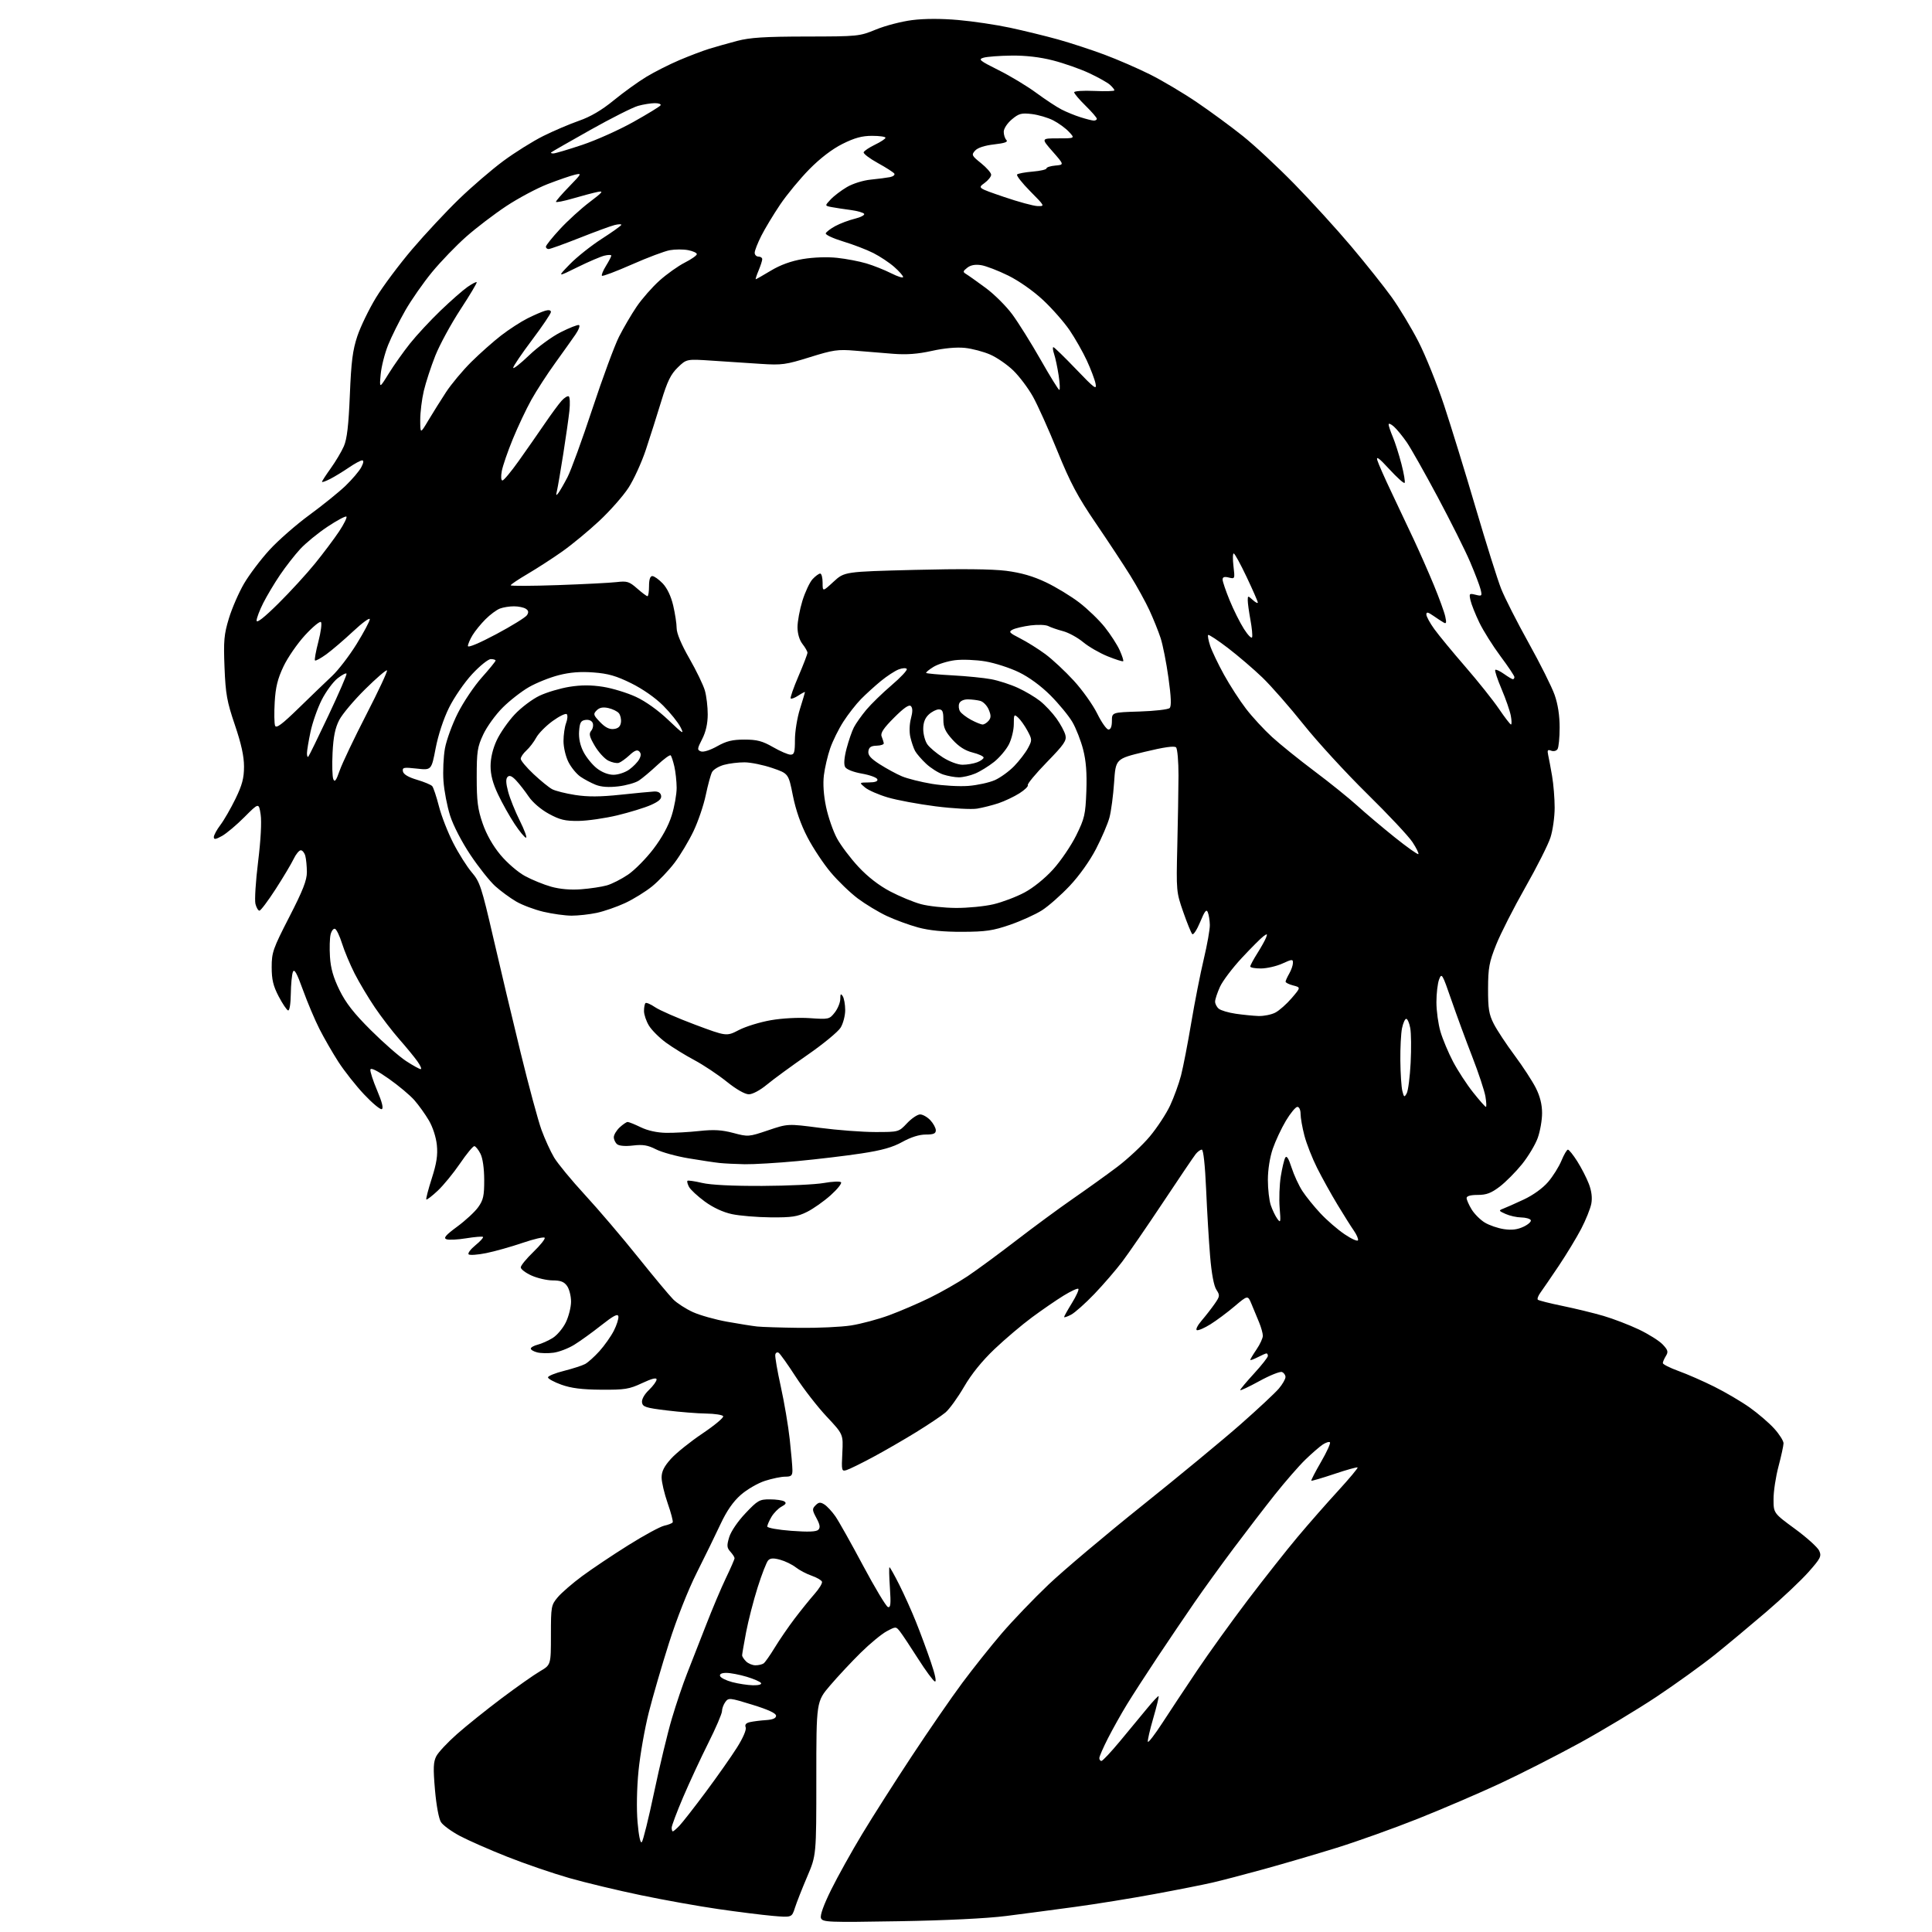 <?xml version="1.0" encoding="UTF-8" standalone="no"?>
<svg 
  version="1.1" 
  xmlns="http://www.w3.org/2000/svg" 
  xmlns:xlink="http://www.w3.org/1999/xlink" 
  xmlns:svg="http://www.w3.org/2000/svg"
  xmlns:rdf="http://www.w3.org/1999/02/22-rdf-syntax-ns#"
  xmlns:cc="http://creativecommons.org/ns#"
  xmlns:dc="http://purl.org/dc/elements/1.1/"
  viewBox="0 0 768 768"
  width="768"
  height="768"
>
<style>svg {background-color: white; }</style>"
<path stroke="none" fill="black" fill-rule="evenodd" d="M357.26,763.72C329.12,764.20 326.98,764.11 326.35,762.48C325.93,761.37 327.41,757.24 330.44,751.12C333.06,745.83 338.60,735.88 342.76,729.00C346.91,722.12 355.80,708.17 362.51,698.00C369.22,687.83 378.22,674.77 382.51,669.00C386.80,663.23 393.86,654.36 398.20,649.30C402.54,644.24 410.90,635.52 416.79,629.91C422.68,624.31 439.43,610.18 454.00,598.52C468.57,586.86 486.18,572.32 493.12,566.21C500.06,560.10 506.92,553.69 508.37,551.97C509.82,550.25 511.00,548.19 511.00,547.39C511.00,546.59 510.36,545.69 509.59,545.40C508.81,545.10 504.76,546.73 500.59,549.02C496.41,551.31 493.00,552.91 493.00,552.58C493.00,552.25 495.48,549.29 498.50,546.00C501.52,542.71 504.00,539.56 504.00,539.01C504.00,538.45 503.75,538.00 503.45,538.00C503.15,538.00 501.57,538.69 499.95,539.53C498.33,540.36 497.00,540.83 497.00,540.57C497.00,540.31 498.12,538.43 499.50,536.40C500.88,534.38 502.00,531.94 502.00,530.98C502.00,530.03 501.32,527.61 500.50,525.62C499.68,523.63 498.33,520.38 497.51,518.41C496.03,514.82 496.03,514.82 490.76,519.28C487.87,521.73 483.55,524.94 481.18,526.42C478.80,527.91 476.37,528.96 475.78,528.76C475.19,528.56 476.04,526.85 477.67,524.95C479.30,523.05 481.63,520.05 482.86,518.28C484.94,515.29 484.98,514.90 483.52,512.67C482.53,511.16 481.61,506.24 481.04,499.38C480.54,493.40 479.82,481.41 479.45,472.75C479.03,463.18 478.36,457.00 477.74,457.00C477.18,457.00 476.09,457.79 475.32,458.75C474.55,459.71 468.69,468.38 462.30,478.00C455.90,487.62 448.63,498.20 446.13,501.50C443.64,504.80 438.65,510.58 435.05,514.35C431.45,518.11 427.26,521.84 425.75,522.62C424.24,523.41 423.00,523.82 423.00,523.54C423.00,523.26 424.40,520.75 426.12,517.96C427.83,515.18 428.98,512.64 428.67,512.33C428.36,512.02 425.72,513.23 422.81,515.02C419.90,516.81 414.24,520.70 410.24,523.66C406.23,526.62 399.53,532.30 395.35,536.27C390.39,540.99 386.16,546.21 383.21,551.30C380.71,555.59 377.39,560.18 375.82,561.50C374.25,562.82 369.03,566.32 364.23,569.28C359.43,572.24 351.68,576.72 347.00,579.23C342.32,581.74 337.59,584.06 336.48,584.39C334.56,584.96 334.48,584.62 334.84,577.57C335.21,570.15 335.21,570.15 328.62,563.12C324.99,559.26 319.46,552.14 316.32,547.30C313.19,542.46 310.14,538.17 309.56,537.78C308.98,537.38 308.36,537.69 308.19,538.47C308.02,539.25 309.00,544.98 310.38,551.19C311.76,557.41 313.36,566.87 313.94,572.21C314.53,577.55 315.00,583.06 315.00,584.46C315.00,586.59 314.54,587.00 312.11,587.00C310.53,587.00 306.91,587.75 304.06,588.67C301.22,589.59 296.90,592.10 294.46,594.25C291.43,596.91 288.88,600.60 286.43,605.83C284.46,610.05 280.21,618.75 276.98,625.17C273.53,632.03 269.00,643.49 265.97,653.01C263.13,661.91 259.50,674.41 257.89,680.78C256.28,687.16 254.45,697.58 253.82,703.94C253.14,710.83 252.99,719.07 253.44,724.35C253.91,729.79 254.55,732.85 255.12,732.28C255.63,731.77 257.84,722.83 260.03,712.42C262.22,702.02 265.39,688.82 267.09,683.10C268.78,677.38 271.52,669.28 273.18,665.10C274.84,660.92 278.21,652.33 280.66,646.00C283.11,639.67 286.66,631.27 288.55,627.33C290.45,623.38 292.00,619.82 292.00,619.41C292.00,618.99 291.25,617.83 290.34,616.83C288.93,615.26 288.86,614.42 289.86,611.07C290.55,608.79 293.24,604.81 296.31,601.57C301.18,596.42 301.91,596.00 306.04,596.02C308.49,596.02 311.07,596.39 311.77,596.84C312.70,597.43 312.41,597.98 310.69,598.90C309.40,599.59 307.59,601.43 306.67,602.98C305.75,604.54 305.00,606.26 305.00,606.81C305.00,607.36 309.31,608.14 314.58,608.53C321.29,609.03 324.49,608.91 325.29,608.11C326.15,607.25 325.96,606.08 324.54,603.45C322.83,600.27 322.80,599.78 324.20,598.38C325.45,597.12 326.11,597.05 327.69,598.04C328.76,598.71 330.73,600.83 332.07,602.75C333.41,604.67 338.35,613.48 343.06,622.31C347.78,631.15 352.23,638.58 352.97,638.82C354.04,639.18 354.19,637.66 353.75,631.13C353.44,626.66 353.37,623.00 353.58,623.00C353.80,623.00 355.56,626.14 357.49,629.98C359.42,633.82 362.41,640.45 364.12,644.73C365.84,649.00 368.50,656.18 370.03,660.69C371.76,665.73 372.36,668.69 371.61,668.41C370.95,668.15 367.95,664.09 364.95,659.37C361.95,654.66 358.75,649.84 357.83,648.65C356.15,646.50 356.15,646.50 352.47,648.46C350.45,649.54 345.80,653.38 342.15,656.98C338.49,660.59 333.02,666.44 330.00,669.98C324.50,676.41 324.50,676.41 324.50,706.95C324.50,737.50 324.50,737.50 320.87,746.00C318.88,750.67 316.68,756.24 316.00,758.38C314.76,762.25 314.76,762.25 307.13,761.59C302.93,761.22 293.20,760.00 285.50,758.88C277.80,757.77 264.00,755.30 254.84,753.39C245.67,751.49 232.83,748.41 226.30,746.55C219.77,744.68 208.66,740.88 201.61,738.08C194.55,735.29 186.08,731.56 182.78,729.80C179.49,728.05 176.12,725.59 175.31,724.35C174.44,723.03 173.45,717.71 172.91,711.50C172.16,702.86 172.26,700.40 173.44,698.11C174.24,696.56 177.96,692.59 181.70,689.29C185.44,685.99 193.41,679.60 199.42,675.08C205.43,670.57 212.29,665.74 214.67,664.35C219.00,661.81 219.00,661.81 219.00,649.98C219.00,638.57 219.10,638.04 221.72,634.92C223.22,633.14 227.60,629.35 231.47,626.49C235.34,623.63 243.58,618.11 249.80,614.22C256.01,610.32 262.42,606.85 264.04,606.49C265.65,606.14 267.17,605.54 267.40,605.16C267.64,604.78 266.74,601.36 265.41,597.56C264.09,593.76 263.00,589.16 263.00,587.33C263.00,584.90 264.00,582.90 266.74,579.87C268.79,577.59 274.43,573.07 279.27,569.82C284.10,566.57 287.80,563.48 287.47,562.95C287.15,562.43 284.10,561.96 280.69,561.91C277.29,561.87 270.23,561.30 265.00,560.66C256.68,559.65 255.46,559.25 255.21,557.48C255.04,556.26 256.13,554.29 257.96,552.54C259.63,550.94 261.00,549.06 261.00,548.37C261.00,547.52 259.11,548.00 255.25,549.81C250.10,552.22 248.40,552.49 239.00,552.43C231.31,552.37 227.07,551.84 223.14,550.43C220.20,549.37 217.81,548.06 217.83,547.52C217.86,546.97 220.72,545.81 224.19,544.94C227.66,544.06 231.44,542.84 232.59,542.22C233.73,541.61 236.30,539.30 238.29,537.10C240.28,534.89 242.86,531.24 244.02,528.97C245.17,526.70 245.98,524.14 245.81,523.27C245.58,522.10 243.87,522.99 239.00,526.83C235.43,529.66 230.59,533.14 228.25,534.58C225.91,536.02 222.23,537.43 220.06,537.72C217.89,538.01 214.97,537.96 213.56,537.60C212.15,537.25 211.00,536.57 211.00,536.09C211.00,535.61 212.24,534.91 213.75,534.53C215.26,534.15 217.93,532.96 219.68,531.88C221.43,530.81 223.79,528.00 224.93,525.65C226.07,523.29 227.00,519.59 227.00,517.41C227.00,515.23 226.30,512.44 225.44,511.22C224.26,509.53 222.88,508.99 219.69,508.98C217.39,508.97 213.59,508.09 211.25,507.03C208.91,505.97 207.00,504.51 207.01,503.80C207.01,503.08 209.26,500.33 212.02,497.67C214.77,495.01 216.80,492.48 216.52,492.04C216.25,491.59 212.31,492.50 207.76,494.05C203.22,495.60 196.70,497.44 193.28,498.13C189.86,498.82 186.71,499.04 186.28,498.62C185.86,498.19 187.08,496.57 189.00,495.00C190.92,493.43 192.27,491.95 191.99,491.69C191.72,491.44 188.71,491.69 185.31,492.24C181.90,492.80 178.37,492.97 177.46,492.62C176.18,492.13 177.16,490.98 181.75,487.60C185.03,485.19 188.79,481.71 190.10,479.86C192.13,477.02 192.50,475.33 192.48,469.00C192.46,464.39 191.89,460.39 190.98,458.61C190.17,457.02 189.08,455.67 188.57,455.61C188.05,455.55 185.49,458.65 182.87,462.50C180.24,466.35 176.25,471.23 173.98,473.35C171.72,475.47 169.69,477.02 169.47,476.81C169.26,476.59 170.23,472.83 171.63,468.46C173.56,462.43 174.06,459.21 173.66,455.20C173.35,452.08 172.05,448.06 170.50,445.41C169.05,442.94 166.45,439.31 164.72,437.34C162.99,435.37 158.41,431.53 154.54,428.81C149.98,425.60 147.41,424.32 147.23,425.18C147.08,425.91 148.30,429.65 149.93,433.50C151.90,438.15 152.51,440.63 151.75,440.90C151.12,441.12 147.94,438.46 144.68,434.99C141.43,431.53 136.85,425.72 134.51,422.10C132.17,418.47 128.78,412.57 126.97,409.00C125.16,405.43 122.21,398.45 120.42,393.50C117.99,386.76 116.99,384.97 116.43,386.36C116.03,387.39 115.65,391.32 115.60,395.11C115.54,399.15 115.09,401.85 114.51,401.66C113.97,401.49 112.28,398.96 110.76,396.06C108.60,391.91 108.00,389.41 108.00,384.45C108.00,378.59 108.51,377.14 115.00,364.50C120.41,353.97 122.00,349.92 121.99,346.68C121.98,344.38 121.70,341.49 121.37,340.25C121.04,339.01 120.23,338.00 119.57,338.00C118.91,338.00 117.63,339.55 116.73,341.44C115.83,343.33 112.61,348.73 109.57,353.44C106.53,358.15 103.63,362.00 103.13,362.00C102.63,362.00 101.91,360.79 101.54,359.30C101.17,357.82 101.64,350.28 102.60,342.55C103.66,333.92 104.05,326.68 103.61,323.78C102.89,319.06 102.89,319.06 97.19,324.78C94.06,327.93 90.04,331.31 88.25,332.31C85.72,333.71 85.00,333.81 85.00,332.75C85.00,332.00 86.17,329.84 87.61,327.94C89.04,326.05 91.74,321.36 93.61,317.53C96.28,312.03 97.00,309.32 97.00,304.71C97.00,300.62 95.91,295.66 93.37,288.18C90.21,278.87 89.68,275.94 89.25,265.32C88.83,254.70 89.05,252.20 90.99,245.82C92.21,241.79 94.92,235.57 97.00,232.00C99.09,228.43 103.66,222.38 107.15,218.57C110.64,214.76 117.78,208.52 123.00,204.70C128.22,200.88 134.67,195.67 137.33,193.13C139.98,190.58 142.81,187.26 143.60,185.75C144.54,183.97 144.66,183.00 143.96,183.00C143.35,183.00 140.98,184.29 138.68,185.86C136.38,187.43 133.04,189.47 131.25,190.39C129.46,191.30 128.00,191.82 128.00,191.53C128.00,191.24 129.57,188.82 131.49,186.14C133.41,183.47 135.75,179.53 136.69,177.39C137.94,174.53 138.57,169.15 139.07,157.00C139.62,143.63 140.19,139.19 142.07,133.56C143.36,129.75 146.68,122.90 149.45,118.34C152.23,113.78 158.71,105.11 163.85,99.07C169.00,93.03 177.36,84.08 182.43,79.17C187.50,74.26 195.43,67.45 200.05,64.02C204.67,60.60 211.83,56.12 215.97,54.06C220.11,52.00 226.52,49.27 230.20,47.99C234.74,46.41 239.18,43.81 243.95,39.90C247.83,36.73 253.64,32.54 256.85,30.59C260.06,28.64 266.00,25.63 270.04,23.91C274.09,22.19 279.44,20.16 281.95,19.39C284.45,18.62 289.43,17.21 293.00,16.27C298.13,14.92 303.93,14.55 320.50,14.52C341.12,14.49 341.62,14.44 348.22,11.73C351.92,10.20 358.39,8.52 362.61,7.99C367.47,7.37 374.15,7.36 380.88,7.95C386.72,8.46 396.00,9.84 401.50,11.02C407.00,12.20 415.55,14.29 420.50,15.66C425.45,17.04 433.77,19.76 439.00,21.71C444.23,23.66 452.42,27.22 457.21,29.62C462.00,32.02 470.33,36.96 475.71,40.61C481.10,44.26 489.32,50.30 494.00,54.04C498.68,57.77 507.93,66.38 514.56,73.17C521.20,79.95 531.38,91.12 537.18,98.00C542.98,104.88 550.20,113.95 553.23,118.16C556.25,122.38 561.03,130.31 563.84,135.78C566.65,141.25 571.24,152.65 574.05,161.11C576.85,169.58 582.52,187.97 586.64,202.00C590.77,216.03 595.30,230.43 596.71,234.00C598.12,237.57 603.03,247.26 607.63,255.52C612.23,263.78 616.89,273.10 617.99,276.24C619.30,279.97 619.99,284.47 619.98,289.23C619.98,293.23 619.60,297.08 619.15,297.78C618.69,298.51 617.59,298.78 616.62,298.41C615.22,297.87 615.00,298.19 615.42,300.12C615.71,301.43 616.41,305.17 616.97,308.43C617.54,311.70 618.00,317.38 618.00,321.07C618.00,324.75 617.25,330.09 616.33,332.93C615.42,335.76 610.91,344.70 606.31,352.79C601.72,360.88 596.52,371.10 594.76,375.50C591.97,382.49 591.56,384.70 591.53,393.00C591.51,400.99 591.87,403.21 593.80,407.00C595.07,409.48 598.78,415.11 602.05,419.50C605.32,423.90 609.12,429.73 610.50,432.45C612.18,435.77 613.00,439.05 613.00,442.45C613.01,445.23 612.23,449.67 611.28,452.33C610.33,454.99 607.51,459.69 605.02,462.79C602.52,465.88 598.54,469.89 596.17,471.70C592.78,474.28 590.88,475.00 587.42,475.00C584.55,475.00 583.00,475.44 583.00,476.25C583.01,476.94 583.90,478.97 584.99,480.76C586.09,482.55 588.43,484.90 590.21,485.98C591.98,487.06 595.41,488.24 597.83,488.60C600.97,489.07 603.21,488.79 605.67,487.62C607.56,486.72 608.83,485.54 608.49,484.99C608.16,484.45 606.45,483.98 604.69,483.95C602.94,483.93 600.15,483.31 598.50,482.57C595.75,481.35 595.67,481.18 597.50,480.48C598.60,480.07 602.29,478.43 605.69,476.84C609.44,475.09 613.27,472.33 615.39,469.85C617.33,467.60 619.71,463.78 620.70,461.38C621.69,458.97 622.85,457.01 623.27,457.00C623.70,457.00 625.38,459.10 627.00,461.66C628.63,464.23 630.70,468.26 631.60,470.62C632.68,473.45 633.01,476.13 632.57,478.48C632.20,480.44 630.40,484.92 628.57,488.44C626.74,491.95 622.72,498.58 619.65,503.17C616.57,507.75 613.31,512.52 612.39,513.78C611.47,515.03 610.99,516.32 611.31,516.65C611.64,516.97 616.06,518.09 621.14,519.13C626.23,520.18 633.56,521.96 637.44,523.10C641.32,524.24 647.65,526.67 651.50,528.50C655.35,530.34 659.61,533.02 660.96,534.46C663.05,536.68 663.24,537.38 662.21,539.03C661.55,540.10 661.00,541.37 661.00,541.85C661.00,542.34 663.81,543.75 667.25,545.00C670.69,546.24 677.10,549.05 681.50,551.25C685.90,553.44 692.22,557.16 695.55,559.52C698.88,561.89 703.27,565.66 705.30,567.91C707.34,570.16 708.99,572.79 708.98,573.75C708.96,574.71 708.06,578.84 706.98,582.93C705.89,587.02 705.00,592.87 705.01,595.93C705.01,601.50 705.01,601.50 713.52,607.74C718.20,611.17 722.53,615.08 723.15,616.42C724.15,618.64 723.75,619.44 718.88,624.94C715.92,628.27 708.38,635.39 702.12,640.75C695.86,646.11 686.64,653.80 681.62,657.83C676.60,661.85 666.20,669.35 658.50,674.48C650.80,679.60 636.99,687.91 627.82,692.93C618.64,697.95 604.43,705.17 596.24,708.99C588.05,712.80 573.44,719.07 563.78,722.92C554.12,726.77 539.55,731.98 531.41,734.51C523.28,737.04 510.29,740.85 502.56,742.98C494.83,745.11 485.57,747.53 482.00,748.35C478.42,749.18 468.03,751.24 458.91,752.92C449.78,754.61 435.61,756.90 427.41,758.01C419.21,759.13 406.88,760.75 400.00,761.63C392.28,762.61 375.94,763.41 357.26,763.72zM267.46,728.00C267.71,728.00 268.89,726.99 270.08,725.75C271.27,724.51 275.98,718.48 280.55,712.34C285.12,706.20 290.70,698.26 292.94,694.71C295.36,690.88 296.78,687.59 296.42,686.66C296.00,685.56 296.53,684.92 298.16,684.56C299.45,684.27 302.30,683.91 304.50,683.77C307.23,683.58 308.50,683.03 308.50,682.03C308.50,681.05 305.38,679.60 299.08,677.66C290.06,674.88 289.60,674.83 288.33,676.57C287.60,677.57 287.00,679.20 287.00,680.21C287.00,681.21 284.56,686.90 281.57,692.85C278.59,698.80 274.09,708.49 271.57,714.38C269.06,720.27 267.00,725.74 267.00,726.54C267.00,727.35 267.21,728.00 267.46,728.00zM437.84,700.00C438.31,700.00 441.59,696.51 445.13,692.25C448.68,687.99 453.53,682.12 455.92,679.21C458.30,676.30 460.40,674.06 460.57,674.24C460.75,674.42 459.79,678.36 458.44,683.01C457.09,687.65 456.12,691.87 456.29,692.38C456.46,692.88 459.05,689.52 462.05,684.90C465.05,680.28 471.28,670.88 475.90,664.00C480.52,657.12 489.59,644.52 496.05,636.00C502.52,627.48 511.40,616.23 515.79,611.00C520.18,605.77 527.44,597.50 531.92,592.62C536.40,587.73 539.89,583.55 539.67,583.34C539.45,583.12 535.29,584.28 530.42,585.92C525.55,587.55 521.43,588.76 521.27,588.60C521.11,588.44 522.84,585.08 525.13,581.13C527.42,577.18 529.01,573.68 528.67,573.34C528.34,573.00 527.04,573.42 525.78,574.25C524.53,575.09 521.42,577.79 518.89,580.24C516.35,582.70 510.92,588.94 506.81,594.10C502.71,599.27 495.31,608.90 490.37,615.50C485.43,622.10 478.43,631.77 474.83,637.00C471.22,642.23 464.62,651.99 460.15,658.70C455.69,665.40 450.21,673.89 447.96,677.56C445.72,681.22 442.34,687.26 440.44,690.98C438.55,694.69 437.00,698.24 437.00,698.87C437.00,699.49 437.38,700.00 437.84,700.00zM299.31,669.92C301.54,669.97 302.87,669.60 302.52,669.03C302.18,668.49 299.60,667.37 296.78,666.53C293.95,665.69 290.33,665.00 288.74,665.00C286.86,665.00 285.98,665.44 286.24,666.25C286.47,666.94 288.64,668.03 291.07,668.67C293.51,669.31 297.21,669.88 299.31,669.92zM300.32,661.98C301.52,661.98 302.97,661.64 303.55,661.23C304.13,660.83 306.10,658.02 307.94,655.00C309.78,651.98 313.32,646.80 315.82,643.50C318.32,640.20 321.89,635.78 323.74,633.68C325.60,631.58 326.96,629.37 326.75,628.76C326.55,628.16 324.70,627.08 322.65,626.37C320.59,625.66 317.75,624.16 316.34,623.05C314.92,621.94 312.14,620.58 310.15,620.03C307.48,619.29 306.23,619.36 305.36,620.27C304.72,620.95 302.83,625.77 301.18,631.00C299.52,636.23 297.46,644.26 296.58,648.86C295.71,653.46 295.00,657.59 295.00,658.04C295.00,658.49 295.71,659.56 296.57,660.43C297.44,661.29 299.12,661.99 300.32,661.98zM317.81,527.84C325.13,527.93 334.35,527.50 338.30,526.89C342.25,526.27 349.06,524.45 353.43,522.84C357.80,521.23 365.07,518.11 369.58,515.90C374.09,513.70 380.87,509.83 384.64,507.31C388.41,504.78 397.12,498.38 404.00,493.07C410.88,487.77 421.00,480.32 426.50,476.51C432.00,472.71 439.93,467.02 444.12,463.86C448.30,460.70 454.11,455.28 457.02,451.81C459.93,448.34 463.57,442.80 465.12,439.50C466.66,436.20 468.62,430.80 469.48,427.50C470.33,424.20 472.17,414.75 473.55,406.50C474.94,398.25 477.18,386.85 478.54,381.17C479.89,375.49 480.97,369.41 480.93,367.67C480.89,365.93 480.54,363.68 480.14,362.68C479.58,361.26 478.91,362.10 477.09,366.50C475.80,369.61 474.38,371.78 473.94,371.32C473.50,370.87 471.88,366.90 470.35,362.50C467.61,354.65 467.56,354.17 467.99,336.50C468.23,326.60 468.45,313.91 468.47,308.30C468.48,302.69 468.05,297.65 467.50,297.09C466.82,296.42 462.69,297.01 455.00,298.87C443.50,301.65 443.50,301.65 442.87,311.07C442.52,316.26 441.69,322.52 441.02,325.00C440.36,327.48 437.95,333.09 435.68,337.47C433.22,342.22 428.99,348.16 425.22,352.15C421.73,355.85 416.77,360.22 414.19,361.87C411.61,363.51 405.90,366.10 401.50,367.62C394.71,369.96 391.84,370.38 382.50,370.41C375.04,370.44 369.41,369.88 365.00,368.69C361.43,367.72 355.80,365.66 352.50,364.11C349.20,362.56 344.02,359.43 341.00,357.17C337.98,354.90 333.14,350.25 330.26,346.82C327.37,343.40 323.20,337.11 320.98,332.84C318.34,327.78 316.34,322.04 315.19,316.30C313.44,307.50 313.44,307.50 306.97,305.29C303.41,304.07 298.48,303.06 296.00,303.04C293.52,303.02 289.82,303.48 287.76,304.05C285.71,304.62 283.59,305.90 283.06,306.90C282.52,307.89 281.40,312.02 280.55,316.07C279.71,320.12 277.50,326.60 275.65,330.46C273.80,334.33 270.42,339.97 268.14,342.98C265.86,345.99 261.86,350.19 259.25,352.32C256.64,354.44 251.80,357.43 248.50,358.97C245.20,360.50 240.12,362.26 237.20,362.88C234.29,363.50 229.79,363.99 227.20,363.99C224.62,363.98 219.58,363.28 216.01,362.44C212.45,361.60 207.55,359.76 205.14,358.34C202.73,356.93 198.99,354.18 196.84,352.24C194.69,350.29 190.26,344.72 187.00,339.84C183.57,334.70 180.17,328.15 178.93,324.24C177.75,320.53 176.56,314.35 176.29,310.50C176.01,306.65 176.28,300.80 176.87,297.50C177.47,294.20 179.77,287.90 181.99,283.50C184.20,279.10 188.48,272.73 191.50,269.34C194.53,265.95 197.00,262.91 197.00,262.59C197.00,262.27 196.15,262.00 195.11,262.00C194.07,262.00 190.72,264.70 187.66,268.00C184.61,271.29 180.48,277.29 178.49,281.33C176.31,285.72 174.19,292.18 173.18,297.43C171.50,306.19 171.50,306.19 165.67,305.53C160.44,304.95 159.87,305.06 160.17,306.65C160.39,307.80 162.32,308.95 165.72,309.96C168.59,310.81 171.33,311.95 171.81,312.50C172.29,313.05 173.49,316.65 174.48,320.50C175.46,324.35 178.03,330.93 180.18,335.12C182.33,339.32 185.65,344.57 187.56,346.80C190.75,350.53 191.44,352.62 196.07,372.68C198.84,384.68 203.74,405.30 206.97,418.50C210.19,431.70 213.92,445.48 215.24,449.12C216.57,452.76 218.83,457.71 220.26,460.12C221.70,462.53 227.22,469.23 232.54,475.00C237.86,480.77 247.31,491.86 253.53,499.63C259.76,507.40 266.09,515.00 267.61,516.52C269.13,518.04 272.65,520.31 275.44,521.58C278.22,522.84 284.32,524.56 289.00,525.40C293.68,526.24 299.07,527.10 301.00,527.31C302.93,527.51 310.49,527.75 317.81,527.84zM539.83,493.02C540.01,492.48 539.28,490.79 538.22,489.26C537.15,487.74 534.21,483.08 531.68,478.89C529.15,474.71 525.50,468.12 523.56,464.26C521.62,460.39 519.35,454.61 518.52,451.41C517.68,448.20 517.00,444.32 517.00,442.79C517.00,441.21 516.45,440.00 515.73,440.00C515.04,440.00 512.99,442.47 511.18,445.49C509.38,448.51 507.02,453.53 505.95,456.65C504.78,460.06 504.00,464.98 504.00,469.01C504.00,472.69 504.52,477.23 505.16,479.10C505.79,480.97 506.96,483.40 507.76,484.50C509.07,486.30 509.16,485.87 508.68,480.09C508.40,476.57 508.60,470.98 509.13,467.66C509.66,464.35 510.46,461.00 510.90,460.21C511.46,459.22 512.22,460.42 513.42,464.14C514.37,467.09 516.30,471.28 517.72,473.45C519.13,475.62 522.36,479.62 524.90,482.33C527.43,485.05 531.75,488.79 534.50,490.64C537.25,492.50 539.64,493.57 539.83,493.02zM306.39,483.92C300.95,483.87 293.99,483.29 290.93,482.63C287.40,481.87 283.45,480.03 280.16,477.62C277.30,475.52 274.49,472.91 273.90,471.82C273.32,470.72 273.03,469.63 273.27,469.39C273.51,469.15 276.14,469.53 279.10,470.23C282.53,471.04 291.26,471.47 303.00,471.42C313.18,471.38 324.20,470.85 327.50,470.26C330.80,469.67 333.86,469.53 334.31,469.95C334.75,470.37 332.91,472.69 330.22,475.11C327.53,477.52 323.29,480.51 320.80,481.75C316.98,483.65 314.75,483.99 306.39,483.92zM296.00,462.80C292.43,462.73 287.93,462.51 286.00,462.30C284.07,462.10 278.54,461.26 273.69,460.45C268.84,459.64 263.02,458.03 260.75,456.87C257.51,455.22 255.55,454.89 251.63,455.36C248.61,455.72 246.12,455.52 245.32,454.85C244.59,454.25 244.00,452.99 244.00,452.05C244.00,451.12 245.04,449.37 246.31,448.17C247.59,446.98 249.02,446.00 249.50,446.00C249.98,446.00 252.33,446.95 254.73,448.11C257.49,449.45 261.20,450.26 264.80,450.32C267.94,450.37 273.88,450.04 278.00,449.59C283.76,448.97 286.89,449.15 291.50,450.37C297.40,451.94 297.63,451.92 305.33,449.32C313.16,446.67 313.16,446.67 325.88,448.33C332.88,449.25 342.80,450.00 347.93,450.00C357.26,450.00 357.26,450.00 360.56,446.50C362.38,444.57 364.72,443.00 365.76,443.00C366.80,443.00 368.63,444.04 369.83,445.31C371.02,446.59 372.00,448.39 372.00,449.31C372.00,450.62 371.08,451.00 367.98,451.00C365.41,451.00 362.09,452.05 358.73,453.91C354.88,456.06 350.60,457.27 342.50,458.50C336.45,459.43 324.98,460.80 317.00,461.55C309.02,462.30 299.57,462.86 296.00,462.80zM590.67,440.00C590.95,440.00 590.86,438.14 590.48,435.86C590.09,433.58 587.74,426.49 585.26,420.11C582.77,413.72 579.03,403.55 576.94,397.50C573.35,387.09 573.09,386.65 572.07,389.32C571.48,390.86 571.00,394.94 571.00,398.38C571.00,401.82 571.72,407.08 572.60,410.07C573.47,413.06 575.73,418.43 577.60,422.00C579.48,425.57 583.07,431.09 585.59,434.25C588.10,437.41 590.39,440.00 590.67,440.00zM559.19,434.62C559.76,433.60 560.46,428.16 560.75,422.52C561.04,416.88 560.97,410.63 560.59,408.64C560.22,406.64 559.50,405.00 559.00,405.00C558.50,405.00 557.75,406.69 557.32,408.75C556.90,410.81 556.60,416.64 556.66,421.70C556.71,426.76 557.07,432.16 557.46,433.69C558.09,436.21 558.25,436.30 559.19,434.62zM297.68,435.00C296.12,435.00 292.69,433.04 288.82,429.93C285.34,427.14 279.57,423.30 276.00,421.40C272.43,419.50 267.35,416.37 264.71,414.44C262.08,412.51 259.04,409.48 257.97,407.71C256.89,405.95 256.01,403.34 256.00,401.92C256.00,400.50 256.26,399.07 256.58,398.75C256.90,398.43 258.64,399.17 260.44,400.40C262.25,401.62 269.37,404.73 276.26,407.31C288.81,412.00 288.81,412.00 293.73,409.45C296.44,408.04 302.15,406.29 306.41,405.55C310.95,404.76 317.37,404.42 321.91,404.73C329.45,405.25 329.70,405.19 331.82,402.50C333.02,400.97 334.01,398.55 334.02,397.12C334.03,395.06 334.24,394.82 335.00,396.00C335.53,396.82 335.97,399.30 335.98,401.50C335.99,403.70 335.17,406.85 334.16,408.50C333.15,410.15 327.19,415.06 320.91,419.40C314.64,423.75 307.41,429.04 304.86,431.15C302.16,433.39 299.16,435.00 297.68,435.00zM167.24,425.00C167.73,425.00 167.14,423.60 165.92,421.89C164.71,420.19 161.48,416.25 158.74,413.14C156.01,410.04 151.64,404.35 149.03,400.50C146.42,396.65 142.79,390.57 140.97,387.00C139.16,383.43 136.90,378.04 135.96,375.04C135.02,372.04 133.76,369.42 133.16,369.22C132.56,369.02 131.78,370.03 131.42,371.45C131.06,372.88 130.95,376.90 131.17,380.37C131.46,384.96 132.51,388.59 134.96,393.60C137.48,398.72 140.69,402.83 147.43,409.53C152.42,414.50 158.71,420.01 161.42,421.78C164.13,423.55 166.75,425.00 167.24,425.00zM500.30,403.88C502.39,403.94 505.38,403.34 506.95,402.53C508.52,401.72 511.44,399.13 513.45,396.79C517.10,392.52 517.10,392.52 514.05,391.73C512.37,391.30 511.02,390.62 511.04,390.22C511.05,389.82 511.71,388.38 512.50,387.00C513.29,385.62 513.95,383.73 513.96,382.80C514.00,381.23 513.66,381.25 509.75,383.03C507.41,384.09 503.59,384.97 501.25,384.98C498.91,384.99 497.00,384.64 497.00,384.20C497.00,383.75 498.26,381.39 499.81,378.95C501.35,376.50 502.92,373.69 503.29,372.70C503.89,371.13 503.75,371.07 502.21,372.20C501.23,372.92 497.39,376.77 493.66,380.77C489.93,384.77 486.02,389.95 484.96,392.27C483.91,394.60 483.03,397.23 483.02,398.13C483.01,399.02 483.67,400.31 484.48,400.98C485.30,401.66 488.33,402.56 491.23,402.98C494.13,403.40 498.21,403.81 500.30,403.88zM380.00,360.92C384.68,360.95 391.38,360.29 394.91,359.46C398.43,358.63 403.98,356.53 407.24,354.79C410.75,352.92 415.39,349.17 418.65,345.57C421.66,342.24 425.78,336.18 427.80,332.10C431.15,325.31 431.49,323.82 431.84,314.53C432.10,307.32 431.74,302.52 430.57,297.96C429.67,294.44 427.74,289.51 426.29,287.02C424.84,284.54 420.91,279.77 417.57,276.42C413.80,272.65 409.04,269.16 405.00,267.21C401.43,265.48 395.44,263.55 391.71,262.92C387.97,262.29 382.54,262.08 379.64,262.44C376.74,262.80 372.88,264.00 371.07,265.10C369.26,266.21 367.96,267.29 368.18,267.51C368.40,267.74 373.13,268.17 378.69,268.47C384.25,268.77 391.17,269.46 394.08,270.01C396.98,270.56 401.73,272.10 404.64,273.44C407.55,274.77 411.52,277.13 413.47,278.68C415.42,280.23 418.33,283.33 419.94,285.58C421.56,287.82 423.16,290.80 423.51,292.20C424.07,294.40 423.04,295.89 416.11,303.01C411.68,307.56 408.29,311.65 408.57,312.11C408.84,312.56 407.34,314.02 405.22,315.36C403.09,316.70 399.36,318.47 396.93,319.29C394.49,320.10 390.67,321.07 388.43,321.44C386.20,321.81 378.77,321.40 371.93,320.53C365.09,319.66 356.52,318.07 352.87,316.98C349.22,315.90 345.17,314.13 343.87,313.04C341.50,311.07 341.50,311.07 345.33,311.03C347.92,311.01 349.03,310.60 348.76,309.77C348.53,309.09 345.76,308.07 342.59,307.52C339.16,306.91 336.48,305.85 335.94,304.88C335.37,303.85 335.58,301.17 336.52,297.58C337.34,294.45 338.65,290.65 339.44,289.12C340.23,287.59 342.45,284.46 344.36,282.16C346.28,279.87 350.80,275.47 354.41,272.39C358.03,269.30 360.75,266.40 360.46,265.93C360.17,265.46 358.72,265.54 357.25,266.10C355.77,266.66 352.60,268.73 350.20,270.69C347.80,272.66 344.23,275.90 342.28,277.88C340.32,279.87 337.17,283.90 335.28,286.83C333.39,289.76 331.01,294.56 330.00,297.50C328.99,300.43 327.87,305.23 327.51,308.17C327.09,311.57 327.40,316.13 328.38,320.78C329.22,324.78 331.16,330.38 332.70,333.24C334.24,336.09 338.09,341.19 341.25,344.58C344.94,348.55 349.45,352.04 353.87,354.36C357.65,356.35 363.17,358.63 366.12,359.42C369.08,360.22 375.32,360.89 380.00,360.92zM231.00,353.50C234.57,353.23 239.16,352.54 241.18,351.97C243.21,351.41 247.03,349.46 249.68,347.66C252.33,345.85 256.87,341.25 259.77,337.43C263.15,332.99 265.75,328.22 267.02,324.14C268.11,320.65 268.99,315.70 268.98,313.14C268.96,310.59 268.55,306.78 268.06,304.67C267.57,302.56 266.92,300.58 266.60,300.27C266.29,299.95 263.88,301.71 261.24,304.18C258.61,306.64 255.33,309.39 253.96,310.29C252.58,311.19 248.90,312.23 245.76,312.60C241.95,313.05 238.98,312.84 236.78,311.96C234.98,311.24 232.25,309.79 230.73,308.74C229.20,307.69 227.06,305.09 225.98,302.96C224.88,300.80 224.00,297.09 224.00,294.60C224.00,292.14 224.47,288.90 225.04,287.40C225.61,285.90 225.72,284.32 225.29,283.89C224.85,283.47 222.32,284.70 219.66,286.63C217.00,288.57 214.07,291.53 213.16,293.22C212.25,294.91 210.49,297.21 209.25,298.33C208.01,299.45 207.00,300.94 207.00,301.64C207.00,302.34 209.29,305.08 212.10,307.71C214.90,310.34 218.23,313.05 219.49,313.72C220.75,314.40 224.88,315.43 228.66,316.02C233.66,316.79 238.56,316.77 246.52,315.93C252.56,315.29 258.61,314.71 259.97,314.64C261.61,314.55 262.57,315.10 262.80,316.27C263.06,317.56 261.93,318.58 258.71,320.01C256.27,321.09 250.27,322.93 245.39,324.11C240.50,325.28 233.57,326.28 230.00,326.33C224.62,326.39 222.58,325.90 218.17,323.50C215.04,321.80 211.73,318.96 210.17,316.66C208.70,314.49 206.45,311.60 205.17,310.24C203.52,308.48 202.53,308.07 201.78,308.82C201.02,309.58 201.08,311.29 201.99,314.70C202.69,317.34 204.78,322.54 206.63,326.25C208.48,329.96 209.59,333.00 209.10,333.00C208.60,333.00 206.57,330.55 204.58,327.56C202.60,324.56 199.63,319.28 197.99,315.81C195.90,311.41 195.00,307.99 195.01,304.50C195.02,301.31 195.90,297.60 197.46,294.26C198.80,291.38 202.00,286.78 204.57,284.03C207.14,281.28 211.60,277.92 214.47,276.56C217.34,275.20 222.69,273.61 226.35,273.02C231.04,272.27 234.99,272.27 239.75,273.02C243.46,273.61 249.34,275.41 252.81,277.02C256.65,278.80 261.70,282.41 265.69,286.23C271.56,291.83 272.08,292.13 270.51,289.06C269.54,287.17 266.44,283.31 263.61,280.48C260.52,277.39 255.46,273.85 250.92,271.61C244.97,268.67 241.77,267.75 235.93,267.31C230.70,266.92 226.60,267.24 222.08,268.40C218.55,269.30 213.24,271.43 210.27,273.13C207.31,274.83 202.59,278.50 199.80,281.30C197.00,284.09 193.54,288.88 192.11,291.94C189.77,296.92 189.50,298.69 189.50,309.00C189.50,318.48 189.91,321.70 191.86,327.33C193.37,331.71 195.91,336.19 198.94,339.83C201.57,342.99 205.88,346.71 208.68,348.23C211.45,349.74 216.14,351.65 219.10,352.48C222.58,353.45 226.81,353.82 231.00,353.50zM563.82,339.51C564.08,339.25 563.03,337.12 561.49,334.77C559.95,332.42 551.82,323.75 543.42,315.50C535.03,307.25 523.67,294.88 518.19,288.00C512.70,281.12 505.36,272.74 501.86,269.36C498.36,265.99 492.17,260.69 488.11,257.58C484.05,254.48 480.51,252.15 480.26,252.41C480.01,252.66 480.36,254.58 481.05,256.68C481.74,258.78 484.22,263.97 486.56,268.21C488.90,272.45 492.86,278.57 495.35,281.80C497.84,285.04 502.48,290.06 505.66,292.97C508.84,295.88 516.41,301.98 522.47,306.53C528.54,311.07 536.20,317.25 539.50,320.24C542.80,323.24 549.52,328.91 554.42,332.84C559.33,336.77 563.56,339.77 563.82,339.51zM384.97,312.41C388.53,312.13 393.25,311.09 395.47,310.11C397.69,309.12 401.15,306.61 403.16,304.53C405.18,302.44 407.63,299.25 408.61,297.43C410.32,294.24 410.32,294.01 408.44,290.50C407.37,288.51 405.71,286.16 404.75,285.28C403.11,283.79 403.00,283.95 403.00,287.88C403.00,290.19 402.12,293.81 401.04,295.93C399.96,298.04 397.30,301.18 395.13,302.90C392.95,304.62 389.58,306.70 387.62,307.51C385.66,308.33 382.77,309.00 381.18,309.00C379.60,309.00 376.77,308.49 374.90,307.87C373.03,307.24 370.00,305.33 368.17,303.62C366.34,301.90 364.35,299.61 363.76,298.52C363.17,297.44 362.33,294.96 361.88,293.02C361.41,290.98 361.51,287.88 362.11,285.62C362.83,282.93 362.82,281.42 362.10,280.70C361.36,279.96 359.34,281.35 355.40,285.29C351.21,289.48 349.94,291.39 350.45,292.72C350.84,293.70 351.23,294.91 351.32,295.42C351.42,295.93 350.15,296.38 348.50,296.42C346.24,296.48 345.43,297.02 345.20,298.61C344.97,300.20 346.10,301.50 349.71,303.81C352.36,305.51 356.32,307.66 358.51,308.59C360.71,309.52 366.10,310.87 370.50,311.60C374.90,312.32 381.41,312.69 384.97,312.41zM135.03,306.30C136.03,303.44 140.79,293.44 145.61,284.07C150.43,274.70 154.13,266.79 153.83,266.49C153.53,266.19 149.63,269.55 145.18,273.95C140.72,278.35 136.07,283.87 134.85,286.22C133.23,289.36 132.52,292.82 132.20,299.21C131.96,304.01 132.09,308.73 132.49,309.71C133.05,311.09 133.64,310.30 135.03,306.30zM243.85,307.99C245.69,308.00 248.50,307.07 250.10,305.93C251.70,304.79 253.49,302.94 254.09,301.82C254.88,300.36 254.88,299.48 254.10,298.70C253.32,297.92 252.24,298.33 250.26,300.18C248.74,301.59 246.82,302.97 246.00,303.24C245.18,303.51 243.28,303.11 241.79,302.36C240.30,301.60 237.89,298.96 236.43,296.48C234.30,292.83 234.02,291.68 235.01,290.49C235.68,289.69 235.95,288.31 235.62,287.44C235.25,286.49 234.11,285.99 232.75,286.18C230.89,286.45 230.45,287.22 230.20,290.68C230.00,293.42 230.59,296.24 231.92,298.84C233.03,301.02 235.42,303.97 237.22,305.39C239.25,306.99 241.77,307.98 243.85,307.99zM382.63,304.00C384.41,304.00 387.02,303.56 388.43,303.02C389.85,302.49 391.00,301.64 391.00,301.14C391.00,300.65 389.04,299.74 386.63,299.14C383.63,298.38 381.14,296.79 378.63,294.02C375.73,290.80 375.00,289.19 375.00,286.00C375.00,282.81 374.64,282.00 373.19,282.00C372.19,282.00 370.39,282.92 369.19,284.04C367.69,285.43 367.00,287.26 367.00,289.82C367.00,291.87 367.73,294.60 368.63,295.88C369.53,297.16 372.31,299.51 374.83,301.10C377.44,302.76 380.78,304.00 382.63,304.00zM122.55,300.79C122.85,300.49 126.45,293.12 130.56,284.41C134.67,275.70 137.91,268.23 137.76,267.81C137.62,267.39 136.02,268.21 134.21,269.63C132.41,271.04 129.56,274.91 127.88,278.23C126.21,281.54 124.21,287.24 123.44,290.88C122.67,294.52 122.03,298.36 122.02,299.42C122.01,300.47 122.25,301.09 122.55,300.79zM314.25,299.99C315.72,300.00 316.00,299.06 316.00,294.09C316.00,290.84 316.89,285.33 317.99,281.84C319.08,278.35 319.98,275.34 319.99,275.13C319.99,274.93 318.84,275.53 317.41,276.46C315.99,277.40 314.60,277.93 314.32,277.65C314.04,277.38 315.43,273.38 317.41,268.78C319.38,264.18 320.99,259.99 320.98,259.46C320.97,258.93 320.08,257.38 319.00,256.00C317.79,254.45 317.04,251.92 317.02,249.36C317.01,247.08 317.89,242.34 318.97,238.82C320.06,235.31 321.88,231.44 323.01,230.22C324.15,229.00 325.51,228.00 326.04,228.00C326.57,228.00 327.00,229.63 327.00,231.63C327.00,235.25 327.00,235.25 331.34,231.25C335.69,227.25 335.69,227.25 363.59,226.54C382.02,226.07 394.38,226.20 399.99,226.91C405.94,227.68 410.65,229.04 415.77,231.47C419.78,233.37 425.77,237.02 429.09,239.57C432.40,242.12 436.96,246.52 439.20,249.35C441.45,252.18 444.10,256.29 445.09,258.48C446.07,260.66 446.71,262.63 446.49,262.84C446.28,263.06 443.49,262.18 440.30,260.89C437.11,259.60 432.72,257.06 430.55,255.25C428.37,253.44 424.77,251.47 422.55,250.89C420.32,250.30 417.70,249.39 416.72,248.88C415.73,248.36 412.58,248.24 409.72,248.60C406.85,248.97 403.63,249.72 402.56,250.27C400.83,251.16 401.16,251.54 405.53,253.77C408.23,255.14 412.73,257.96 415.54,260.03C418.34,262.10 423.42,266.84 426.83,270.56C430.25,274.28 434.44,280.18 436.16,283.66C437.87,287.15 439.89,290.00 440.64,290.00C441.52,290.00 442.00,288.80 442.00,286.59C442.00,283.18 442.00,283.18 452.95,282.84C458.98,282.65 464.38,282.03 464.96,281.45C465.69,280.71 465.55,277.10 464.48,269.45C463.65,263.43 462.24,256.30 461.35,253.60C460.47,250.91 458.47,245.96 456.92,242.60C455.37,239.25 451.94,233.02 449.30,228.78C446.66,224.53 440.49,215.17 435.60,207.99C428.37,197.39 425.50,192.00 420.34,179.31C416.85,170.71 412.45,160.94 410.57,157.59C408.68,154.24 405.20,149.61 402.82,147.30C400.44,144.99 396.33,142.14 393.67,140.97C391.02,139.80 386.46,138.59 383.55,138.29C380.22,137.95 375.32,138.40 370.41,139.49C364.81,140.73 360.42,141.06 355.04,140.64C350.89,140.31 344.08,139.76 339.89,139.40C333.08,138.82 331.20,139.09 321.89,142.00C312.37,144.97 310.75,145.19 302.50,144.65C297.55,144.33 288.87,143.76 283.21,143.38C272.91,142.69 272.91,142.69 269.42,146.08C266.65,148.77 265.29,151.53 262.87,159.48C261.19,164.99 258.43,173.67 256.74,178.77C255.05,183.86 251.92,190.70 249.80,193.95C247.67,197.21 242.46,203.11 238.21,207.08C233.97,211.04 227.35,216.51 223.50,219.23C219.65,221.95 213.46,225.95 209.75,228.13C206.04,230.31 203.00,232.35 203.00,232.67C203.00,232.98 211.44,232.95 221.75,232.59C232.06,232.23 242.58,231.69 245.13,231.39C249.26,230.90 250.13,231.17 253.26,233.92C255.19,235.62 257.04,237.00 257.38,237.00C257.72,237.00 258.00,235.20 258.00,233.00C258.00,230.36 258.45,229.00 259.31,229.00C260.04,229.00 261.89,230.32 263.43,231.92C265.20,233.78 266.73,236.98 267.60,240.67C268.35,243.88 268.98,247.96 268.98,249.74C268.99,251.78 270.86,256.22 274.03,261.74C276.79,266.56 279.57,272.30 280.20,274.50C280.83,276.70 281.34,280.98 281.33,284.00C281.32,287.66 280.58,290.93 279.13,293.77C277.13,297.67 277.08,298.10 278.62,298.69C279.61,299.07 282.26,298.23 285.05,296.67C288.76,294.58 291.14,294.00 295.93,294.00C300.92,294.00 303.05,294.56 307.29,296.99C310.15,298.64 313.29,299.99 314.25,299.99zM118.73,281.49C123.55,276.79 129.54,271.03 132.03,268.69C134.52,266.35 138.91,260.62 141.78,255.97C144.65,251.32 147.00,246.89 147.00,246.14C147.00,245.39 144.02,247.56 140.37,250.98C136.72,254.39 131.92,258.49 129.71,260.10C127.49,261.70 125.47,262.80 125.21,262.54C124.95,262.28 125.55,258.91 126.56,255.06C127.56,251.20 128.02,247.69 127.58,247.27C127.14,246.85 124.30,249.20 121.26,252.50C118.22,255.80 114.36,261.39 112.69,264.92C110.36,269.84 109.54,273.17 109.20,279.12C108.95,283.40 109.02,287.61 109.35,288.47C109.81,289.66 112.09,287.96 118.73,281.49zM243.98,289.79C245.74,289.59 246.60,288.80 246.83,287.19C247.01,285.93 246.64,284.27 246.01,283.51C245.38,282.75 243.49,281.83 241.82,281.46C239.67,280.99 238.31,281.26 237.19,282.38C235.74,283.84 235.85,284.24 238.53,287.03C240.56,289.15 242.23,290.00 243.98,289.79zM390.61,288.00C391.24,288.00 392.31,287.33 393.00,286.50C393.98,285.32 393.99,284.38 393.04,282.10C392.38,280.50 390.86,278.93 389.67,278.61C388.48,278.29 386.25,278.02 384.72,278.01C383.06,278.01 381.68,278.66 381.31,279.64C380.96,280.54 381.11,281.96 381.64,282.79C382.17,283.63 384.15,285.15 386.04,286.16C387.92,287.17 389.98,288.00 390.61,288.00zM600.65,288.00C600.96,288.00 600.93,286.42 600.57,284.50C600.20,282.57 598.55,277.80 596.89,273.90C595.23,269.99 594.10,266.57 594.38,266.29C594.66,266.01 596.22,266.73 597.85,267.89C599.48,269.05 601.08,270.00 601.40,270.00C601.73,270.00 602.00,269.61 602.00,269.14C602.00,268.66 599.52,264.95 596.49,260.89C593.46,256.82 589.67,250.80 588.07,247.50C586.48,244.20 584.89,240.21 584.54,238.63C583.94,235.92 584.05,235.80 586.57,236.43C589.09,237.06 589.20,236.94 588.56,234.30C588.18,232.76 586.30,227.83 584.38,223.34C582.47,218.85 576.68,207.29 571.54,197.65C566.39,188.01 560.84,178.18 559.21,175.81C557.57,173.44 555.28,170.64 554.12,169.60C552.95,168.55 552.00,168.15 552.00,168.72C552.00,169.29 552.74,171.50 553.64,173.63C554.55,175.76 556.10,180.63 557.10,184.46C558.09,188.29 558.66,191.67 558.35,191.96C558.04,192.26 555.31,189.80 552.27,186.50C548.21,182.08 546.96,181.16 547.52,183.00C547.94,184.38 550.42,190.00 553.04,195.50C555.66,201.00 559.70,209.55 562.01,214.50C564.33,219.45 567.93,227.63 570.02,232.69C572.10,237.74 574.13,243.31 574.51,245.06C575.07,247.59 574.93,248.09 573.86,247.46C573.11,247.03 571.26,245.82 569.75,244.77C567.60,243.28 567.00,243.18 567.00,244.28C567.00,245.06 568.43,247.68 570.18,250.10C571.93,252.52 577.47,259.24 582.50,265.04C587.53,270.84 593.54,278.37 595.86,281.79C598.18,285.21 600.33,288.00 600.65,288.00zM197.25,252.10C203.44,248.80 208.95,245.39 209.50,244.52C210.22,243.38 210.09,242.68 209.00,241.99C208.18,241.46 206.07,241.02 204.32,241.02C202.56,241.01 200.05,241.41 198.73,241.91C197.41,242.41 194.83,244.32 193.01,246.15C191.18,247.97 188.86,250.82 187.85,252.48C186.84,254.14 186.01,256.08 186.00,256.80C186.00,257.58 190.47,255.71 197.25,252.10zM497.73,253.31C497.95,252.66 497.65,249.54 497.06,246.38C496.48,243.22 496.00,239.75 496.00,238.66C496.00,236.75 496.06,236.75 498.00,238.50C499.10,239.50 500.00,239.95 500.00,239.52C500.00,239.09 498.00,234.52 495.56,229.37C493.12,224.21 490.81,220.00 490.42,220.00C490.04,220.00 489.99,222.29 490.33,225.10C490.92,230.13 490.90,230.19 488.46,229.58C486.71,229.14 486.00,229.37 486.00,230.38C486.00,231.16 487.26,234.88 488.81,238.65C490.35,242.42 492.90,247.52 494.48,250.00C496.05,252.47 497.51,253.96 497.73,253.31zM110.58,239.98C115.29,235.32 121.89,228.12 125.23,224.00C128.57,219.88 132.88,214.13 134.81,211.23C136.73,208.34 138.03,205.70 137.71,205.37C137.38,205.04 134.00,206.84 130.20,209.37C126.40,211.89 121.52,215.89 119.35,218.24C117.17,220.60 113.57,225.22 111.34,228.51C109.10,231.81 106.09,236.85 104.64,239.72C103.19,242.59 102.00,245.73 102.00,246.69C102.00,247.85 104.93,245.56 110.58,239.98zM221.95,196.00C222.57,195.18 224.21,192.34 225.58,189.70C226.96,187.06 231.40,174.86 235.46,162.58C239.52,150.30 244.29,137.38 246.06,133.87C247.83,130.37 250.98,124.98 253.07,121.90C255.16,118.82 259.24,114.17 262.14,111.56C265.04,108.96 269.57,105.73 272.20,104.40C274.84,103.06 277.00,101.54 277.00,101.03C277.00,100.51 275.43,99.80 273.50,99.43C271.58,99.07 268.31,99.08 266.25,99.46C264.19,99.83 257.39,102.39 251.16,105.14C244.92,107.89 239.58,109.91 239.29,109.62C239.01,109.34 239.72,107.57 240.89,105.68C242.05,103.80 243.00,101.97 243.00,101.61C243.00,101.25 241.76,101.26 240.25,101.63C238.74,101.99 233.90,104.07 229.50,106.24C221.50,110.20 221.50,110.20 226.50,105.05C229.25,102.21 234.99,97.65 239.25,94.91C243.51,92.17 247.00,89.67 247.00,89.36C247.00,89.04 245.77,89.09 244.27,89.47C242.77,89.84 236.51,92.14 230.36,94.58C224.21,97.01 218.69,99.00 218.09,99.00C217.49,99.00 217.00,98.58 217.00,98.06C217.00,97.54 219.52,94.39 222.60,91.07C225.67,87.74 230.96,82.93 234.35,80.36C239.66,76.34 240.09,75.78 237.50,76.31C235.85,76.65 231.46,77.81 227.75,78.89C224.04,79.97 221.00,80.57 221.00,80.21C221.00,79.85 223.36,77.13 226.25,74.16C231.29,68.97 231.38,68.78 228.52,69.45C226.87,69.84 222.04,71.50 217.76,73.15C213.49,74.80 206.06,78.76 201.25,81.94C196.44,85.13 189.25,90.61 185.29,94.12C181.32,97.63 175.24,103.94 171.78,108.13C168.32,112.33 163.52,119.20 161.12,123.40C158.72,127.60 155.64,133.78 154.29,137.13C152.94,140.48 151.60,145.76 151.32,148.86C150.81,154.50 150.81,154.50 154.52,148.50C156.56,145.20 160.39,139.80 163.02,136.50C165.65,133.20 171.11,127.33 175.15,123.45C179.19,119.57 183.99,115.36 185.81,114.09C187.63,112.82 189.29,111.95 189.50,112.17C189.71,112.38 186.80,117.27 183.02,123.04C179.25,128.81 174.76,137.07 173.04,141.40C171.32,145.73 169.27,152.02 168.47,155.38C167.68,158.75 167.04,163.97 167.05,167.00C167.07,172.50 167.07,172.50 170.28,167.10C172.05,164.14 175.22,159.09 177.31,155.88C179.41,152.68 183.91,147.29 187.31,143.91C190.72,140.53 196.07,135.78 199.21,133.35C202.35,130.93 207.07,127.87 209.71,126.55C212.34,125.23 215.51,123.86 216.75,123.51C218.15,123.11 219.00,123.30 219.00,124.02C219.00,124.65 215.62,129.65 211.50,135.13C207.38,140.61 204.00,145.59 204.00,146.20C204.00,146.81 206.83,144.60 210.29,141.28C213.74,137.96 219.41,133.81 222.87,132.07C226.33,130.32 229.60,129.03 230.14,129.21C230.68,129.39 230.05,131.11 228.73,133.02C227.41,134.93 223.77,140.06 220.62,144.42C217.48,148.77 213.26,155.29 211.24,158.90C209.22,162.51 205.91,169.52 203.87,174.48C201.83,179.44 199.85,185.19 199.47,187.25C199.07,189.44 199.17,191.00 199.73,191.00C200.25,191.00 203.16,187.51 206.19,183.25C209.22,178.99 213.85,172.35 216.48,168.50C219.10,164.65 222.16,160.50 223.27,159.28C224.38,158.06 225.65,157.29 226.09,157.56C226.54,157.83 226.65,160.41 226.35,163.28C226.04,166.15 224.94,173.90 223.90,180.50C222.86,187.10 221.74,193.62 221.42,195.00C220.94,197.01 221.05,197.20 221.95,196.00zM421.09,155.00C421.43,155.00 421.31,152.41 420.83,149.25C420.35,146.09 419.54,142.26 419.03,140.75C418.52,139.24 418.39,138.00 418.73,138.00C419.08,138.00 423.13,141.94 427.74,146.75C435.09,154.43 436.04,155.13 435.50,152.50C435.17,150.85 433.60,146.72 432.03,143.32C430.46,139.92 427.38,134.51 425.20,131.29C423.01,128.07 418.27,122.67 414.66,119.30C410.79,115.68 405.10,111.68 400.80,109.55C396.78,107.57 391.93,105.70 390.00,105.40C387.64,105.04 385.85,105.37 384.50,106.43C382.73,107.82 382.68,108.11 384.07,108.95C384.94,109.47 388.43,111.95 391.82,114.45C395.22,116.95 399.99,121.70 402.42,125.00C404.85,128.30 409.91,136.40 413.67,143.00C417.42,149.60 420.76,155.00 421.09,155.00zM300.43,111.00C300.61,111.00 303.31,109.46 306.44,107.58C310.22,105.30 314.46,103.77 319.15,102.97C323.34,102.27 328.84,102.07 332.73,102.49C336.33,102.87 341.57,103.87 344.39,104.71C347.20,105.54 351.64,107.31 354.25,108.63C356.86,109.95 359.00,110.62 359.00,110.12C359.00,109.62 357.41,107.81 355.46,106.10C353.52,104.39 349.79,101.92 347.19,100.60C344.58,99.27 339.18,97.20 335.18,95.99C331.18,94.77 328.06,93.32 328.25,92.76C328.43,92.20 330.14,90.90 332.04,89.87C333.94,88.84 337.43,87.53 339.78,86.95C342.13,86.38 343.81,85.50 343.51,85.01C343.20,84.52 340.83,83.84 338.23,83.49C335.63,83.15 332.23,82.63 330.67,82.34C327.83,81.80 327.83,81.80 330.17,79.31C331.45,77.93 334.37,75.71 336.65,74.37C339.00,72.98 343.11,71.70 346.15,71.40C349.09,71.11 352.53,70.66 353.79,70.41C355.05,70.15 355.83,69.53 355.51,69.02C355.20,68.52 352.26,66.63 348.97,64.82C345.68,63.01 343.14,61.08 343.32,60.53C343.51,59.97 345.54,58.62 347.83,57.51C350.12,56.41 352.00,55.16 352.00,54.75C352.00,54.34 349.60,54.00 346.66,54.00C342.65,54.00 339.72,54.80 334.91,57.20C330.82,59.24 326.06,62.88 321.74,67.26C318.03,71.03 312.80,77.35 310.13,81.31C307.47,85.26 304.09,90.85 302.64,93.72C301.19,96.59 300.00,99.62 300.00,100.47C300.00,101.31 300.68,102.00 301.50,102.00C302.32,102.00 303.00,102.46 303.00,103.03C303.00,103.60 302.35,105.62 301.55,107.53C300.75,109.44 300.25,111.00 300.43,111.00zM412.47,81.92C415.41,82.00 415.39,81.95 409.53,76.03C406.27,72.74 403.93,69.74 404.31,69.36C404.69,68.98 407.48,68.46 410.50,68.21C413.53,67.96 416.00,67.39 416.00,66.94C416.00,66.49 417.59,65.98 419.53,65.81C423.05,65.50 423.05,65.50 418.45,60.25C413.84,55.00 413.84,55.00 420.60,55.00C427.35,55.00 427.35,55.00 424.92,52.40C423.59,50.97 420.78,48.92 418.68,47.85C416.58,46.77 412.74,45.64 410.14,45.33C406.03,44.84 405.01,45.12 402.21,47.47C400.38,49.02 399.00,51.13 399.00,52.39C399.00,53.61 399.48,55.08 400.06,55.66C400.82,56.42 399.38,56.92 395.19,57.40C391.42,57.83 388.65,58.73 387.62,59.87C386.10,61.55 386.25,61.87 390.00,64.88C392.20,66.65 394.00,68.71 394.00,69.46C394.00,70.22 392.80,71.71 391.33,72.78C388.66,74.72 388.66,74.72 399.08,78.28C404.81,80.24 410.84,81.88 412.47,81.92zM219.96,61.00C220.67,61.00 225.82,59.47 231.42,57.60C237.01,55.73 246.19,51.61 251.82,48.45C257.45,45.30 262.30,42.33 262.59,41.86C262.88,41.39 261.85,41.00 260.31,41.01C258.76,41.01 255.77,41.49 253.65,42.08C251.53,42.67 242.98,46.98 234.65,51.66C226.32,56.34 219.31,60.36 219.08,60.59C218.85,60.81 219.25,61.00 219.96,61.00zM434.75,47.93C435.44,47.97 436.00,47.64 436.00,47.21C436.00,46.77 433.98,44.43 431.50,42.00C429.02,39.57 427.00,37.18 427.00,36.69C427.00,36.19 430.60,35.95 435.00,36.15C439.40,36.35 443.00,36.24 443.00,35.91C443.00,35.58 442.21,34.59 441.23,33.71C440.26,32.83 436.55,30.75 432.98,29.08C429.42,27.41 422.94,25.14 418.59,24.02C413.39,22.69 407.74,22.03 402.09,22.10C397.37,22.15 392.38,22.53 391.00,22.93C388.75,23.59 389.35,24.08 396.91,27.86C401.54,30.16 408.29,34.23 411.91,36.90C415.54,39.57 420.07,42.56 422.00,43.54C423.93,44.53 427.30,45.91 429.50,46.60C431.70,47.30 434.06,47.90 434.75,47.93z" />

</svg>